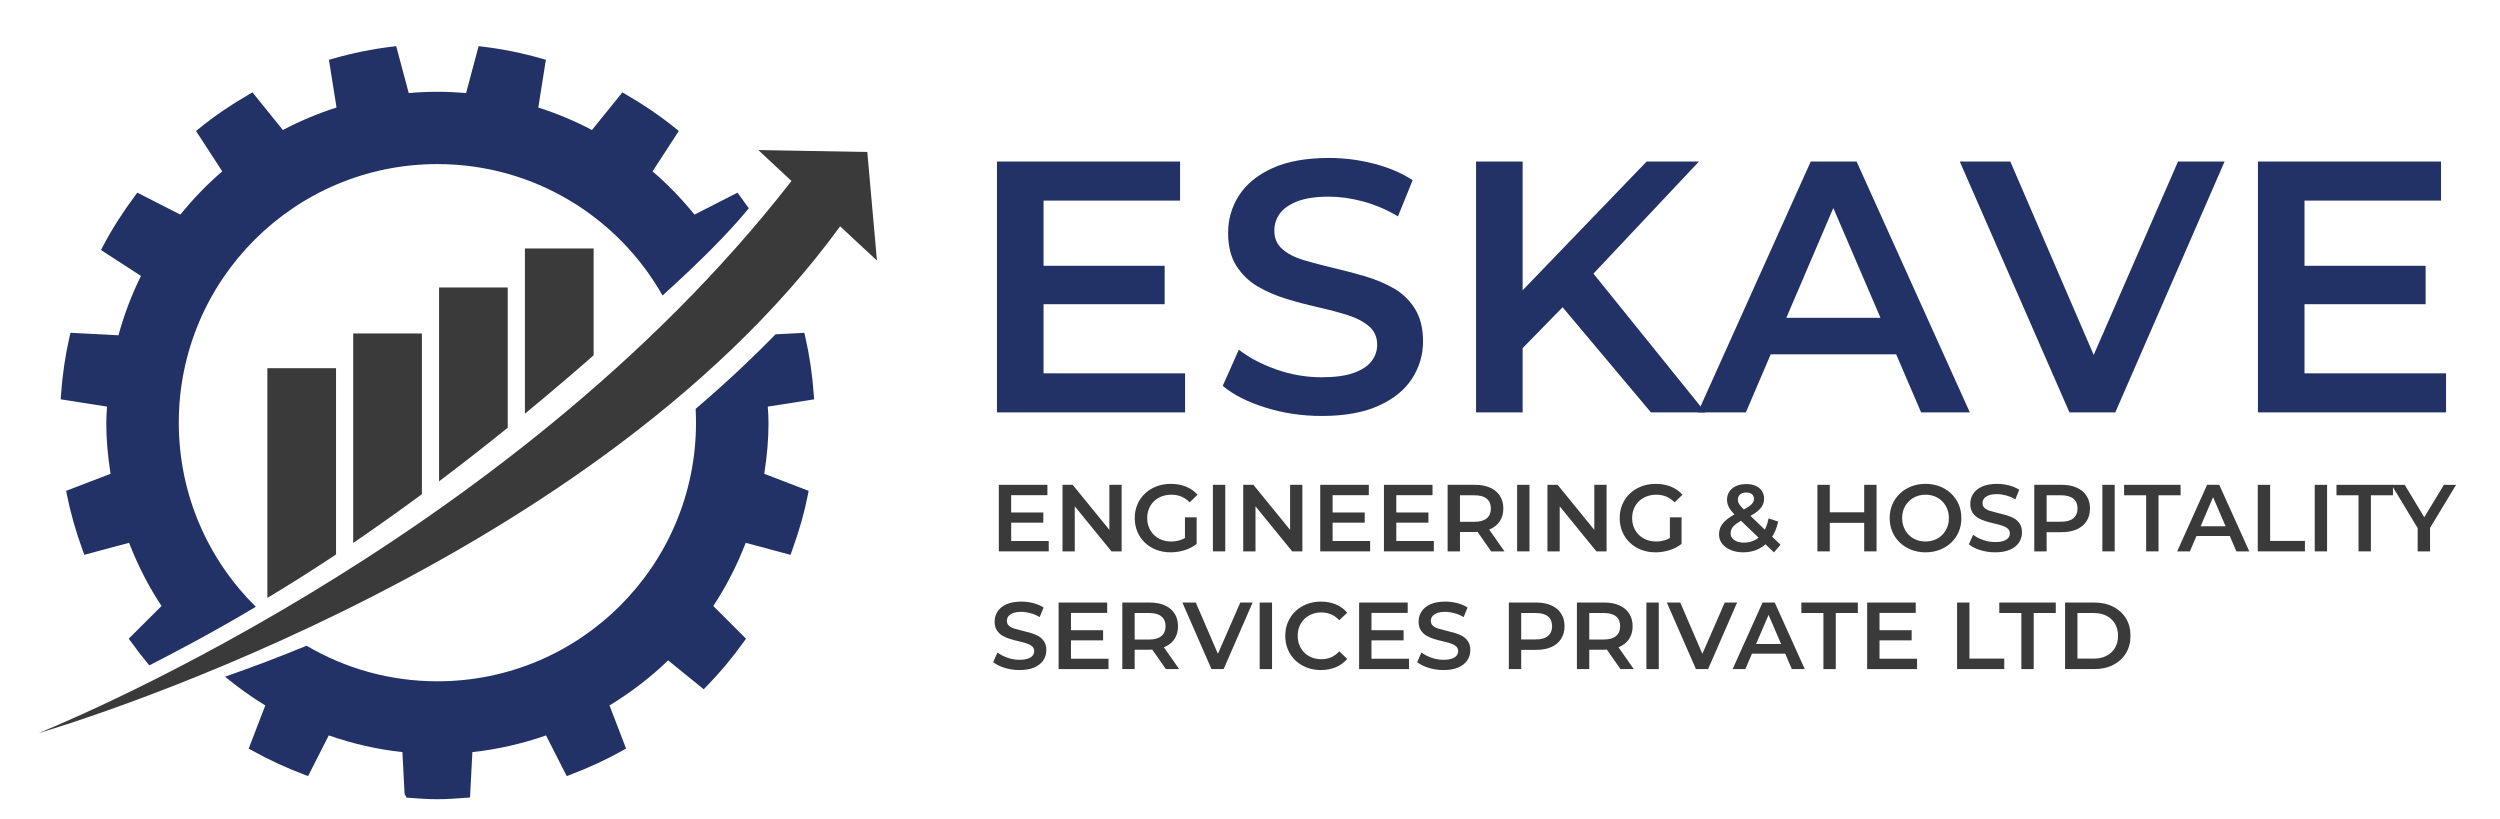 <?xml version="1.0" encoding="utf-8"?>
<!-- Generator: Adobe Illustrator 16.0.0, SVG Export Plug-In . SVG Version: 6.00 Build 0)  -->
<!DOCTYPE svg PUBLIC "-//W3C//DTD SVG 1.1//EN" "http://www.w3.org/Graphics/SVG/1.1/DTD/svg11.dtd">
<svg version="1.1" id="Layer_1" xmlns="http://www.w3.org/2000/svg" xmlns:xlink="http://www.w3.org/1999/xlink" x="0px" y="0px"
	 width="331.048px" height="108.5px" viewBox="0 0 331.048 108.5" enable-background="new 0 0 331.048 108.5" xml:space="preserve">
<g>
	<g>
		<path fill="#3A3A3A" d="M78.608,47.048V32.901H69.51v21.876C72.747,52.115,75.793,49.517,78.608,47.048z"/>
		<path fill="#3A3A3A" d="M67.235,56.635V38.063H58.14v25.676C61.293,61.363,64.334,58.979,67.235,56.635z"/>
		<path fill="#3A3A3A" d="M55.868,65.435V44.154h-9.095v27.739C49.882,69.776,52.92,67.613,55.868,65.435z"/>
		<path fill="#3A3A3A" d="M44.498,73.421V48.753h-9.093v30.421C38.484,77.327,41.52,75.399,44.498,73.421z"/>
	</g>
</g>
<path fill="#3A3A3A" d="M116.126,34.508l-1.279-14.382l-14.436-0.257l4.395,4.095C67.013,72.592,5.057,97.092,5.057,97.092
	s72.491-20.845,106.194-67.125L116.126,34.508z"/>
<g>
	<path fill="#223267" d="M107.763,52.308c-0.186-2.663-0.567-5.262-1.136-7.731l-0.118-0.51l-3.808,0.202
		c-2.641,2.709-6.169,6.101-10.586,9.873c0.032,0.607,0.049,1.218,0.049,1.831c0,18.912-15.332,34.244-34.245,34.244
		c-6.325,0-12.246-1.723-17.331-4.712c-3.463,1.432-7.06,2.803-10.789,4.1c1.654,1.369,3.429,2.65,5.329,3.807l-2.195,5.713
		l0.472,0.261c2.09,1.18,4.403,2.25,6.87,3.184l0.523,0.195l2.737-5.382c3.219,1.12,6.497,1.863,9.753,2.208l0.285,5.541l0.26,0.489
		l0.481,0.035c1.172,0.087,2.384,0.176,3.605,0.176c1.236,0,2.458-0.091,3.774-0.189l0.549-0.04l0.31-6.012
		c3.261-0.347,6.54-1.089,9.753-2.208l2.737,5.382l0.523-0.195c2.465-0.934,4.774-2.004,6.867-3.184l0.475-0.261l-2.197-5.713
		c2.866-1.744,5.475-3.749,7.763-5.966l4.711,3.823l0.396-0.405c1.706-1.741,3.354-3.71,4.896-5.857l0.312-0.432l-4.335-4.33
		c1.685-2.543,3.13-5.354,4.296-8.367l5.926,1.593l0.196-0.537c0.957-2.632,1.648-5.063,2.111-7.423l0.102-0.514l-5.881-2.256
		c0.381-2.414,0.564-4.621,0.564-6.734c0-0.7-0.046-1.388-0.094-2.103l-0.004-0.059l6.136-0.965L107.763,52.308z"/>
	<path fill="#223267" d="M33.872,80.347c-6.293-6.209-10.197-14.836-10.197-24.375c0-18.912,15.332-34.244,34.245-34.244
		c12.789,0,23.931,7.014,29.813,17.4c4.685-4.233,8.689-8.206,11.423-11.546c-0.38-0.55-0.776-1.1-1.185-1.646l-0.313-0.425
		l-5.695,2.907c-1.708-2.108-3.574-4.035-5.551-5.729l3.473-5.34l-0.437-0.356c-1.956-1.592-4.167-3.104-6.574-4.496l-0.46-0.267
		l-4.03,4.986c-2.252-1.191-4.639-2.191-7.104-2.979l1.004-6.321l-0.531-0.15c-2.584-0.741-5.222-1.275-7.838-1.589l-0.539-0.065
		l-1.658,6.213c-1.316-0.115-2.563-0.171-3.798-0.171c-1.234,0-2.48,0.056-3.796,0.171l-1.659-6.213l-0.537,0.065
		c-2.62,0.314-5.256,0.848-7.838,1.589l-0.534,0.15l1.006,6.321c-2.463,0.786-4.85,1.787-7.104,2.979l-4.03-4.986l-0.462,0.268
		c-2.404,1.39-4.616,2.903-6.573,4.496l-0.435,0.355l3.472,5.34c-1.976,1.696-3.841,3.621-5.551,5.729l-5.694-2.907l-0.315,0.423
		c-1.643,2.2-3.069,4.443-4.236,6.669l-0.266,0.504l5.296,3.433c-1.231,2.485-2.232,5.125-2.98,7.86L9.33,44.066l-0.118,0.51
		c-0.57,2.484-0.952,5.084-1.135,7.731l-0.04,0.571l6.137,0.965l-0.007,0.114c-0.044,0.664-0.092,1.351-0.092,2.047
		c0,2.113,0.185,4.317,0.566,6.734l-5.882,2.256l0.1,0.512c0.465,2.366,1.156,4.796,2.112,7.424l0.195,0.538l5.925-1.593
		c1.165,3.012,2.609,5.822,4.297,8.367l-4.339,4.335l0.313,0.427c0.78,1.084,1.584,2.119,2.408,3.104
		C22.516,86.711,28.289,83.703,33.872,80.347z"/>
</g>
<g>
	<g>
		<path fill="#223267" d="M138.187,49.436h18.742v5.172h-24.911V21.392h24.247v5.172h-18.078V49.436z M137.712,35.2h16.513v5.078
			h-16.513V35.2z"/>
		<path fill="#223267" d="M175.007,55.082c-2.594,0-5.077-0.373-7.449-1.116c-2.373-0.742-4.255-1.699-5.647-2.869l2.135-4.793
			c1.329,1.044,2.973,1.915,4.935,2.61c1.961,0.696,3.97,1.043,6.026,1.043c1.74,0,3.147-0.189,4.223-0.569
			c1.076-0.379,1.867-0.892,2.373-1.542c0.506-0.648,0.76-1.383,0.76-2.206c0-1.012-0.364-1.827-1.091-2.444
			c-0.729-0.618-1.669-1.107-2.823-1.471c-1.155-0.363-2.437-0.704-3.843-1.02c-1.408-0.317-2.816-0.688-4.224-1.116
			s-2.689-0.979-3.843-1.661c-1.155-0.68-2.096-1.59-2.823-2.729c-0.728-1.139-1.091-2.594-1.091-4.365
			c0-1.803,0.482-3.456,1.447-4.958c0.964-1.502,2.435-2.705,4.413-3.606c1.977-0.902,4.484-1.353,7.521-1.353
			c1.993,0,3.969,0.253,5.931,0.759c1.961,0.507,3.669,1.234,5.125,2.183l-1.945,4.793c-1.487-0.885-3.021-1.542-4.603-1.969
			c-1.582-0.427-3.1-0.641-4.555-0.641c-1.708,0-3.092,0.207-4.152,0.618c-1.06,0.411-1.835,0.949-2.325,1.613
			c-0.491,0.664-0.735,1.423-0.735,2.277c0,1.012,0.355,1.827,1.067,2.444c0.712,0.616,1.645,1.099,2.799,1.447
			c1.155,0.348,2.444,0.688,3.867,1.021c1.424,0.332,2.839,0.704,4.247,1.115c1.407,0.412,2.688,0.949,3.843,1.613
			c1.155,0.664,2.088,1.566,2.799,2.705c0.712,1.139,1.068,2.578,1.068,4.318c0,1.771-0.482,3.409-1.447,4.911
			c-0.965,1.503-2.443,2.704-4.436,3.606C180.559,54.632,178.044,55.082,175.007,55.082z"/>
		<path fill="#223267" d="M195.458,54.607V21.392h6.168v33.215H195.458z M200.962,46.778l-0.332-7.308l17.414-18.078h6.928
			L210.5,36.766l-3.416,3.748L200.962,46.778z M218.614,54.607L205.897,39.47l4.081-4.507l15.848,19.645H218.614z"/>
		<path fill="#223267" d="M224.829,54.607l14.947-33.215h6.073l14.994,33.215h-6.453l-12.859-29.941h2.468l-12.812,29.941H224.829z
			 M231.709,46.92l1.661-4.84h17.937l1.66,4.84H231.709z"/>
		<path fill="#223267" d="M274.034,54.607l-14.52-33.215h6.691l12.953,30.036h-3.843l13.096-30.036h6.168l-14.472,33.215H274.034z"
			/>
		<path fill="#223267" d="M305.161,49.436h18.743v5.172h-24.911V21.392h24.247v5.172h-18.079V49.436z M304.688,35.2H321.2v5.078
			h-16.513V35.2z"/>
	</g>
</g>
<g>
	<g>
		<path fill="#3A3A3A" d="M133.899,71.641h4.973v1.371h-6.609V64.2h6.433v1.371h-4.796V71.641z M133.773,67.863h4.381v1.347h-4.381
			V67.863z"/>
		<path fill="#3A3A3A" d="M140.697,73.012V64.2h1.347l5.526,6.784h-0.668V64.2h1.625v8.812h-1.347l-5.527-6.784h0.667v6.784H140.697
			z"/>
		<path fill="#3A3A3A" d="M155.01,73.139c-0.688,0-1.32-0.112-1.895-0.334c-0.575-0.223-1.076-0.537-1.504-0.944
			s-0.76-0.888-0.995-1.441s-0.352-1.158-0.352-1.813c0-0.655,0.117-1.259,0.352-1.813c0.235-0.554,0.568-1.034,1.001-1.441
			c0.432-0.406,0.938-0.722,1.517-0.944c0.579-0.222,1.213-0.334,1.901-0.334c0.747,0,1.42,0.123,2.021,0.366
			c0.6,0.243,1.105,0.6,1.517,1.069l-1.032,1.007c-0.344-0.343-0.716-0.597-1.114-0.761c-0.399-0.164-0.837-0.246-1.316-0.246
			c-0.461,0-0.89,0.076-1.284,0.227c-0.395,0.152-0.734,0.365-1.02,0.643c-0.285,0.276-0.505,0.604-0.661,0.981
			c-0.155,0.378-0.233,0.793-0.233,1.247c0,0.444,0.078,0.855,0.233,1.233c0.156,0.378,0.376,0.707,0.661,0.988
			s0.621,0.496,1.007,0.648c0.386,0.15,0.814,0.227,1.285,0.227c0.436,0,0.857-0.07,1.265-0.209c0.407-0.138,0.795-0.37,1.165-0.697
			l0.931,1.221c-0.461,0.369-0.997,0.648-1.605,0.837C156.246,73.044,155.631,73.139,155.01,73.139z M156.911,71.803v-3.297h1.548
			v3.512L156.911,71.803z"/>
		<path fill="#3A3A3A" d="M160.612,73.012V64.2h1.636v8.812H160.612z"/>
		<path fill="#3A3A3A" d="M164.628,73.012V64.2h1.347l5.526,6.784h-0.667V64.2h1.624v8.812h-1.347l-5.527-6.784h0.667v6.784H164.628
			z"/>
		<path fill="#3A3A3A" d="M176.461,71.641h4.973v1.371h-6.609V64.2h6.433v1.371h-4.796V71.641z M176.335,67.863h4.381v1.347h-4.381
			V67.863z"/>
		<path fill="#3A3A3A" d="M184.896,71.641h4.973v1.371h-6.609V64.2h6.433v1.371h-4.796V71.641z M184.77,67.863h4.381v1.347h-4.381
			V67.863z"/>
		<path fill="#3A3A3A" d="M191.693,73.012V64.2h3.625c0.78,0,1.449,0.126,2.008,0.377c0.558,0.253,0.988,0.613,1.291,1.083
			c0.301,0.47,0.453,1.028,0.453,1.674c0,0.647-0.151,1.202-0.453,1.668c-0.302,0.467-0.733,0.823-1.291,1.071
			c-0.559,0.247-1.228,0.371-2.008,0.371H192.6l0.73-0.743v3.311H191.693z M193.33,69.878l-0.73-0.781h2.643
			c0.722,0,1.266-0.155,1.63-0.466c0.366-0.31,0.547-0.743,0.547-1.297c0-0.562-0.182-0.994-0.547-1.296
			c-0.365-0.303-0.909-0.453-1.63-0.453H192.6l0.73-0.806V69.878z M197.458,73.012l-2.229-3.197h1.75l2.241,3.197H197.458z"/>
		<path fill="#3A3A3A" d="M200.896,73.012V64.2h1.637v8.812H200.896z"/>
		<path fill="#3A3A3A" d="M204.911,73.012V64.2h1.347l5.526,6.784h-0.667V64.2h1.624v8.812h-1.347l-5.526-6.784h0.667v6.784H204.911
			z"/>
		<path fill="#3A3A3A" d="M219.225,73.139c-0.688,0-1.32-0.112-1.895-0.334c-0.575-0.223-1.076-0.537-1.504-0.944
			c-0.428-0.407-0.76-0.888-0.995-1.441s-0.352-1.158-0.352-1.813c0-0.655,0.117-1.259,0.352-1.813
			c0.235-0.554,0.569-1.034,1.001-1.441c0.432-0.406,0.938-0.722,1.517-0.944c0.579-0.222,1.213-0.334,1.901-0.334
			c0.747,0,1.42,0.123,2.021,0.366c0.6,0.243,1.105,0.6,1.517,1.069l-1.033,1.007c-0.344-0.343-0.716-0.597-1.114-0.761
			c-0.399-0.164-0.837-0.246-1.316-0.246c-0.461,0-0.889,0.076-1.284,0.227c-0.395,0.152-0.734,0.365-1.02,0.643
			c-0.285,0.276-0.505,0.604-0.661,0.981c-0.156,0.378-0.233,0.793-0.233,1.247c0,0.444,0.078,0.855,0.233,1.233
			c0.155,0.378,0.375,0.707,0.661,0.988c0.286,0.281,0.621,0.496,1.007,0.648c0.386,0.15,0.814,0.227,1.284,0.227
			c0.436,0,0.857-0.07,1.265-0.209c0.407-0.138,0.795-0.37,1.165-0.697l0.931,1.221c-0.461,0.369-0.997,0.648-1.605,0.837
			C220.46,73.044,219.846,73.139,219.225,73.139z M221.125,71.803v-3.297h1.548v3.512L221.125,71.803z"/>
		<path fill="#3A3A3A" d="M230.843,73.139c-0.612,0-1.163-0.102-1.649-0.303c-0.487-0.201-0.869-0.479-1.146-0.832
			c-0.277-0.352-0.416-0.758-0.416-1.22c0-0.42,0.092-0.798,0.277-1.134c0.185-0.335,0.479-0.656,0.881-0.963
			c0.403-0.306,0.919-0.614,1.548-0.925c0.496-0.244,0.883-0.458,1.165-0.642c0.281-0.185,0.478-0.361,0.592-0.529
			c0.113-0.168,0.17-0.344,0.17-0.528c0-0.253-0.089-0.455-0.265-0.61c-0.176-0.156-0.428-0.233-0.755-0.233
			c-0.353,0-0.627,0.086-0.825,0.259c-0.197,0.171-0.295,0.396-0.295,0.672c0,0.144,0.027,0.282,0.082,0.417
			c0.054,0.133,0.153,0.285,0.295,0.452c0.143,0.168,0.348,0.383,0.617,0.643l4.658,4.469l-0.869,1.02l-5.035-4.834
			c-0.285-0.276-0.516-0.533-0.693-0.769c-0.176-0.234-0.301-0.462-0.377-0.686c-0.075-0.223-0.113-0.45-0.113-0.687
			c0-0.411,0.105-0.774,0.315-1.089c0.209-0.314,0.507-0.558,0.894-0.729c0.385-0.172,0.834-0.258,1.347-0.258
			c0.479,0,0.892,0.077,1.24,0.232c0.348,0.155,0.621,0.378,0.818,0.668c0.197,0.289,0.295,0.635,0.295,1.038
			c0,0.352-0.088,0.677-0.264,0.976c-0.176,0.298-0.451,0.582-0.825,0.85c-0.373,0.269-0.871,0.55-1.492,0.843
			c-0.461,0.227-0.827,0.44-1.095,0.643c-0.269,0.201-0.462,0.402-0.579,0.604c-0.118,0.201-0.176,0.424-0.176,0.667
			s0.073,0.458,0.22,0.643c0.146,0.185,0.354,0.329,0.623,0.434c0.269,0.105,0.583,0.157,0.945,0.157
			c0.536,0,1.025-0.12,1.466-0.359c0.44-0.238,0.812-0.597,1.114-1.075c0.302-0.479,0.521-1.07,0.655-1.774l1.271,0.415
			c-0.176,0.847-0.48,1.575-0.913,2.184s-0.963,1.077-1.593,1.403C232.329,72.975,231.624,73.139,230.843,73.139z"/>
		<path fill="#3A3A3A" d="M242.299,73.012h-1.637V64.2h1.637V73.012z M246.981,69.235h-4.821v-1.397h4.821V69.235z M246.856,64.2
			h1.636v8.812h-1.636V64.2z"/>
		<path fill="#3A3A3A" d="M254.987,73.139c-0.688,0-1.321-0.114-1.9-0.341s-1.083-0.543-1.511-0.95
			c-0.428-0.406-0.76-0.886-0.994-1.435c-0.235-0.55-0.353-1.152-0.353-1.807c0-0.655,0.117-1.258,0.353-1.808
			c0.234-0.549,0.566-1.027,0.994-1.435s0.932-0.724,1.511-0.951c0.579-0.226,1.209-0.34,1.889-0.34c0.688,0,1.319,0.114,1.895,0.34
			c0.574,0.228,1.076,0.544,1.504,0.951s0.76,0.886,0.995,1.435c0.234,0.55,0.352,1.152,0.352,1.808
			c0,0.654-0.117,1.259-0.352,1.813c-0.235,0.554-0.567,1.032-0.995,1.435c-0.428,0.403-0.93,0.718-1.504,0.944
			C256.295,73.024,255.668,73.139,254.987,73.139z M254.976,71.703c0.444,0,0.855-0.076,1.233-0.227
			c0.377-0.152,0.705-0.367,0.982-0.648c0.276-0.281,0.492-0.608,0.647-0.982s0.233-0.786,0.233-1.239
			c0-0.454-0.078-0.866-0.233-1.24c-0.155-0.373-0.371-0.701-0.647-0.982c-0.277-0.28-0.605-0.496-0.982-0.648
			c-0.378-0.15-0.789-0.227-1.233-0.227c-0.445,0-0.854,0.076-1.228,0.227c-0.374,0.152-0.701,0.368-0.982,0.648
			c-0.281,0.281-0.499,0.609-0.654,0.982c-0.155,0.374-0.233,0.786-0.233,1.24c0,0.444,0.078,0.855,0.233,1.233
			s0.371,0.707,0.648,0.988s0.604,0.496,0.981,0.648C254.119,71.627,254.53,71.703,254.976,71.703z"/>
		<path fill="#3A3A3A" d="M264.19,73.139c-0.688,0-1.348-0.1-1.977-0.297c-0.63-0.196-1.129-0.451-1.498-0.761l0.566-1.272
			c0.353,0.276,0.789,0.509,1.309,0.693c0.521,0.185,1.054,0.276,1.6,0.276c0.461,0,0.835-0.051,1.12-0.151s0.495-0.236,0.63-0.409
			c0.134-0.171,0.201-0.366,0.201-0.585c0-0.269-0.097-0.484-0.29-0.648c-0.192-0.164-0.442-0.294-0.749-0.39
			c-0.306-0.097-0.646-0.187-1.02-0.271c-0.374-0.084-0.747-0.184-1.12-0.297c-0.373-0.112-0.713-0.26-1.02-0.44
			s-0.557-0.421-0.749-0.724c-0.193-0.302-0.29-0.688-0.29-1.158c0-0.478,0.128-0.917,0.385-1.315
			c0.255-0.398,0.646-0.718,1.17-0.957s1.189-0.359,1.996-0.359c0.528,0,1.053,0.068,1.573,0.202
			c0.52,0.135,0.974,0.327,1.359,0.579l-0.516,1.271c-0.395-0.235-0.802-0.409-1.222-0.522s-0.822-0.17-1.208-0.17
			c-0.454,0-0.821,0.055-1.103,0.163c-0.28,0.109-0.486,0.252-0.616,0.429c-0.131,0.176-0.195,0.378-0.195,0.604
			c0,0.27,0.095,0.485,0.283,0.648c0.188,0.164,0.437,0.292,0.743,0.385c0.306,0.092,0.648,0.182,1.025,0.271
			c0.378,0.088,0.754,0.188,1.127,0.295c0.373,0.109,0.713,0.253,1.02,0.429s0.555,0.415,0.743,0.718
			c0.188,0.302,0.283,0.685,0.283,1.146c0,0.47-0.128,0.904-0.384,1.303c-0.257,0.398-0.648,0.718-1.178,0.957
			C265.663,73.018,264.995,73.139,264.19,73.139z"/>
		<path fill="#3A3A3A" d="M269.377,73.012V64.2h3.626c0.78,0,1.449,0.126,2.008,0.377c0.558,0.253,0.988,0.613,1.29,1.083
			s0.453,1.028,0.453,1.674c0,0.647-0.151,1.204-0.453,1.675s-0.732,0.831-1.29,1.082c-0.559,0.253-1.228,0.378-2.008,0.378h-2.72
			l0.73-0.768v3.311H269.377z M271.014,69.878l-0.73-0.793h2.644c0.722,0,1.266-0.153,1.631-0.46s0.547-0.737,0.547-1.291
			c0-0.562-0.182-0.994-0.547-1.296c-0.365-0.303-0.909-0.453-1.631-0.453h-2.644l0.73-0.806V69.878z"/>
		<path fill="#3A3A3A" d="M278.391,73.012V64.2h1.636v8.812H278.391z"/>
		<path fill="#3A3A3A" d="M284.193,73.012v-7.427h-2.921V64.2h7.478v1.385h-2.92v7.427H284.193z"/>
		<path fill="#3A3A3A" d="M288.298,73.012l3.965-8.812h1.611l3.979,8.812h-1.713l-3.412-7.942h0.654l-3.398,7.942H288.298z
			 M290.123,70.973l0.44-1.284h4.759l0.44,1.284H290.123z"/>
		<path fill="#3A3A3A" d="M298.973,73.012V64.2h1.636v7.427h4.607v1.385H298.973z"/>
		<path fill="#3A3A3A" d="M306.514,73.012V64.2h1.636v8.812H306.514z"/>
		<path fill="#3A3A3A" d="M312.316,73.012v-7.427h-2.921V64.2h7.478v1.385h-2.921v7.427H312.316z"/>
		<path fill="#3A3A3A" d="M320.146,73.012v-3.486l0.365,1.007l-3.826-6.332h1.749l3.071,5.099h-0.98l3.097-5.099h1.61l-3.827,6.332
			l0.379-1.007v3.486H320.146z"/>
		<path fill="#3A3A3A" d="M134.994,88.727c-0.688,0-1.347-0.1-1.977-0.296c-0.629-0.197-1.129-0.452-1.498-0.762l0.566-1.271
			c0.353,0.276,0.789,0.508,1.31,0.692c0.52,0.185,1.053,0.277,1.599,0.277c0.461,0,0.835-0.051,1.121-0.152
			c0.285-0.101,0.495-0.236,0.629-0.408s0.202-0.367,0.202-0.586c0-0.268-0.097-0.484-0.29-0.648
			c-0.193-0.163-0.443-0.293-0.749-0.389c-0.307-0.098-0.646-0.188-1.02-0.271s-0.747-0.183-1.121-0.296
			c-0.373-0.113-0.713-0.26-1.02-0.44c-0.307-0.182-0.556-0.422-0.749-0.724c-0.193-0.303-0.29-0.688-0.29-1.158
			c0-0.479,0.128-0.918,0.384-1.316c0.255-0.397,0.646-0.717,1.17-0.956s1.189-0.359,1.996-0.359c0.529,0,1.053,0.068,1.573,0.201
			c0.52,0.135,0.974,0.328,1.36,0.579l-0.516,1.272c-0.395-0.235-0.802-0.409-1.221-0.523c-0.42-0.112-0.823-0.17-1.208-0.17
			c-0.454,0-0.821,0.055-1.102,0.164c-0.281,0.109-0.487,0.251-0.617,0.429c-0.131,0.176-0.196,0.377-0.196,0.604
			c0,0.27,0.095,0.485,0.284,0.647c0.189,0.164,0.437,0.293,0.743,0.385c0.306,0.093,0.648,0.183,1.026,0.271
			c0.378,0.087,0.753,0.187,1.126,0.295c0.374,0.109,0.713,0.252,1.02,0.429c0.307,0.176,0.554,0.415,0.743,0.717
			c0.189,0.303,0.284,0.685,0.284,1.146c0,0.47-0.128,0.904-0.384,1.303c-0.256,0.397-0.648,0.717-1.177,0.956
			C136.467,88.606,135.8,88.727,134.994,88.727z"/>
		<path fill="#3A3A3A" d="M141.817,87.229h4.972v1.372h-6.609v-8.813h6.433v1.372h-4.796V87.229z M141.691,83.452h4.381v1.346
			h-4.381V83.452z"/>
		<path fill="#3A3A3A" d="M148.615,88.601v-8.813h3.625c0.781,0,1.45,0.126,2.008,0.378s0.988,0.613,1.291,1.083
			c0.302,0.47,0.453,1.028,0.453,1.674c0,0.646-0.151,1.202-0.453,1.668c-0.302,0.466-0.732,0.823-1.291,1.07
			c-0.558,0.248-1.227,0.372-2.008,0.372h-2.719l0.73-0.743v3.311H148.615z M150.252,85.466l-0.73-0.78h2.644
			c0.722,0,1.266-0.155,1.63-0.467c0.365-0.309,0.547-0.742,0.547-1.296c0-0.563-0.182-0.994-0.547-1.297
			c-0.365-0.302-0.909-0.452-1.63-0.452h-2.644l0.73-0.807V85.466z M154.38,88.601l-2.228-3.198h1.75l2.241,3.198H154.38z"/>
		<path fill="#3A3A3A" d="M160.423,88.601l-3.853-8.813h1.775l3.437,7.969h-1.02l3.475-7.969h1.636l-3.84,8.813H160.423z"/>
		<path fill="#3A3A3A" d="M166.806,88.601v-8.813h1.637v8.813H166.806z"/>
		<path fill="#3A3A3A" d="M174.9,88.727c-0.671,0-1.294-0.111-1.87-0.334c-0.575-0.222-1.074-0.536-1.498-0.944
			c-0.423-0.406-0.753-0.888-0.988-1.44c-0.235-0.554-0.352-1.158-0.352-1.813c0-0.656,0.117-1.26,0.352-1.814
			c0.235-0.553,0.567-1.034,0.995-1.44c0.428-0.407,0.927-0.723,1.498-0.944c0.57-0.223,1.196-0.334,1.875-0.334
			c0.722,0,1.38,0.124,1.977,0.371c0.596,0.248,1.099,0.616,1.511,1.103l-1.058,0.994c-0.319-0.345-0.675-0.602-1.07-0.774
			c-0.395-0.172-0.823-0.259-1.285-0.259c-0.461,0-0.883,0.077-1.265,0.228c-0.382,0.151-0.713,0.365-0.994,0.642
			c-0.282,0.277-0.5,0.604-0.655,0.982s-0.233,0.793-0.233,1.247c0,0.452,0.078,0.867,0.233,1.245s0.374,0.705,0.655,0.982
			c0.281,0.276,0.612,0.49,0.994,0.642c0.382,0.15,0.804,0.228,1.265,0.228c0.462,0,0.89-0.087,1.285-0.259
			c0.395-0.173,0.75-0.435,1.07-0.787l1.058,1.007c-0.412,0.479-0.915,0.844-1.511,1.096C176.293,88.601,175.63,88.727,174.9,88.727
			z"/>
		<path fill="#3A3A3A" d="M181.609,87.229h4.973v1.372h-6.609v-8.813h6.433v1.372h-4.796V87.229z M181.483,83.452h4.381v1.346
			h-4.381V83.452z"/>
		<path fill="#3A3A3A" d="M191.139,88.727c-0.688,0-1.347-0.1-1.977-0.296c-0.629-0.197-1.129-0.452-1.498-0.762l0.566-1.271
			c0.353,0.276,0.789,0.508,1.309,0.692c0.521,0.185,1.053,0.277,1.599,0.277c0.461,0,0.835-0.051,1.12-0.152
			c0.286-0.101,0.496-0.236,0.63-0.408c0.134-0.172,0.201-0.367,0.201-0.586c0-0.268-0.096-0.484-0.29-0.648
			c-0.193-0.163-0.443-0.293-0.749-0.389c-0.306-0.098-0.646-0.188-1.02-0.271c-0.374-0.084-0.747-0.183-1.121-0.296
			c-0.373-0.113-0.713-0.26-1.02-0.44c-0.307-0.182-0.556-0.422-0.749-0.724c-0.193-0.303-0.29-0.688-0.29-1.158
			c0-0.479,0.128-0.918,0.384-1.316c0.255-0.397,0.646-0.717,1.17-0.956s1.19-0.359,1.996-0.359c0.528,0,1.053,0.068,1.573,0.201
			c0.52,0.135,0.974,0.328,1.359,0.579l-0.516,1.272c-0.395-0.235-0.802-0.409-1.221-0.523c-0.42-0.112-0.823-0.17-1.208-0.17
			c-0.454,0-0.821,0.055-1.102,0.164c-0.281,0.109-0.487,0.251-0.617,0.429c-0.13,0.176-0.195,0.377-0.195,0.604
			c0,0.27,0.095,0.485,0.284,0.647c0.188,0.164,0.436,0.293,0.743,0.385c0.306,0.093,0.648,0.183,1.026,0.271
			c0.377,0.087,0.753,0.187,1.126,0.295c0.374,0.109,0.713,0.252,1.02,0.429c0.306,0.176,0.554,0.415,0.743,0.717
			c0.189,0.303,0.284,0.685,0.284,1.146c0,0.47-0.128,0.904-0.384,1.303c-0.256,0.397-0.648,0.717-1.177,0.956
			C192.612,88.606,191.944,88.727,191.139,88.727z"/>
		<path fill="#3A3A3A" d="M199.8,88.601v-8.813h3.625c0.781,0,1.45,0.126,2.008,0.378c0.558,0.252,0.988,0.613,1.29,1.083
			c0.302,0.47,0.453,1.028,0.453,1.674c0,0.646-0.151,1.204-0.453,1.674c-0.302,0.471-0.732,0.832-1.29,1.083
			c-0.559,0.252-1.228,0.377-2.008,0.377h-2.719l0.73-0.767v3.311H199.8z M201.437,85.466l-0.73-0.793h2.644
			c0.722,0,1.266-0.152,1.63-0.46c0.365-0.306,0.547-0.736,0.547-1.29c0-0.563-0.182-0.994-0.547-1.297
			c-0.365-0.302-0.909-0.452-1.63-0.452h-2.644l0.73-0.807V85.466z"/>
		<path fill="#3A3A3A" d="M208.813,88.601v-8.813h3.625c0.781,0,1.45,0.126,2.008,0.378s0.988,0.613,1.291,1.083
			c0.302,0.47,0.453,1.028,0.453,1.674c0,0.646-0.151,1.202-0.453,1.668c-0.302,0.466-0.732,0.823-1.291,1.07
			c-0.558,0.248-1.227,0.372-2.008,0.372h-2.719l0.73-0.743v3.311H208.813z M210.45,85.466l-0.73-0.78h2.644
			c0.722,0,1.266-0.155,1.63-0.467c0.365-0.309,0.547-0.742,0.547-1.296c0-0.563-0.182-0.994-0.547-1.297
			c-0.365-0.302-0.909-0.452-1.63-0.452h-2.644l0.73-0.807V85.466z M214.579,88.601l-2.228-3.198h1.75l2.241,3.198H214.579z"/>
		<path fill="#3A3A3A" d="M218.016,88.601v-8.813h1.636v8.813H218.016z"/>
		<path fill="#3A3A3A" d="M224.574,88.601l-3.853-8.813h1.776l3.437,7.969h-1.02l3.475-7.969h1.636l-3.839,8.813H224.574z"/>
		<path fill="#3A3A3A" d="M229.433,88.601l3.965-8.813h1.612l3.978,8.813h-1.712l-3.411-7.943h0.654l-3.399,7.943H229.433z
			 M231.259,86.561l0.44-1.284h4.759l0.44,1.284H231.259z"/>
		<path fill="#3A3A3A" d="M241.456,88.601v-7.427h-2.921v-1.386h7.478v1.386h-2.921v7.427H241.456z"/>
		<path fill="#3A3A3A" d="M248.883,87.229h4.973v1.372h-6.608v-8.813h6.433v1.372h-4.797V87.229z M248.757,83.452h4.382v1.346
			h-4.382V83.452z"/>
		<path fill="#3A3A3A" d="M259.155,88.601v-8.813h1.637v7.427h4.607v1.386H259.155z"/>
		<path fill="#3A3A3A" d="M267.666,88.601v-7.427h-2.921v-1.386h7.478v1.386h-2.921v7.427H267.666z"/>
		<path fill="#3A3A3A" d="M273.456,88.601v-8.813h3.852c0.957,0,1.797,0.185,2.519,0.554c0.722,0.37,1.283,0.881,1.687,1.536
			s0.604,1.427,0.604,2.317c0,0.88-0.201,1.65-0.604,2.309c-0.403,0.659-0.965,1.174-1.687,1.543s-1.562,0.554-2.519,0.554H273.456z
			 M275.093,87.215h2.14c0.663,0,1.235-0.125,1.719-0.377c0.482-0.252,0.855-0.604,1.12-1.058s0.396-0.982,0.396-1.585
			c0-0.613-0.132-1.144-0.396-1.593s-0.638-0.8-1.12-1.052c-0.483-0.252-1.056-0.377-1.719-0.377h-2.14V87.215z"/>
	</g>
</g>
</svg>
